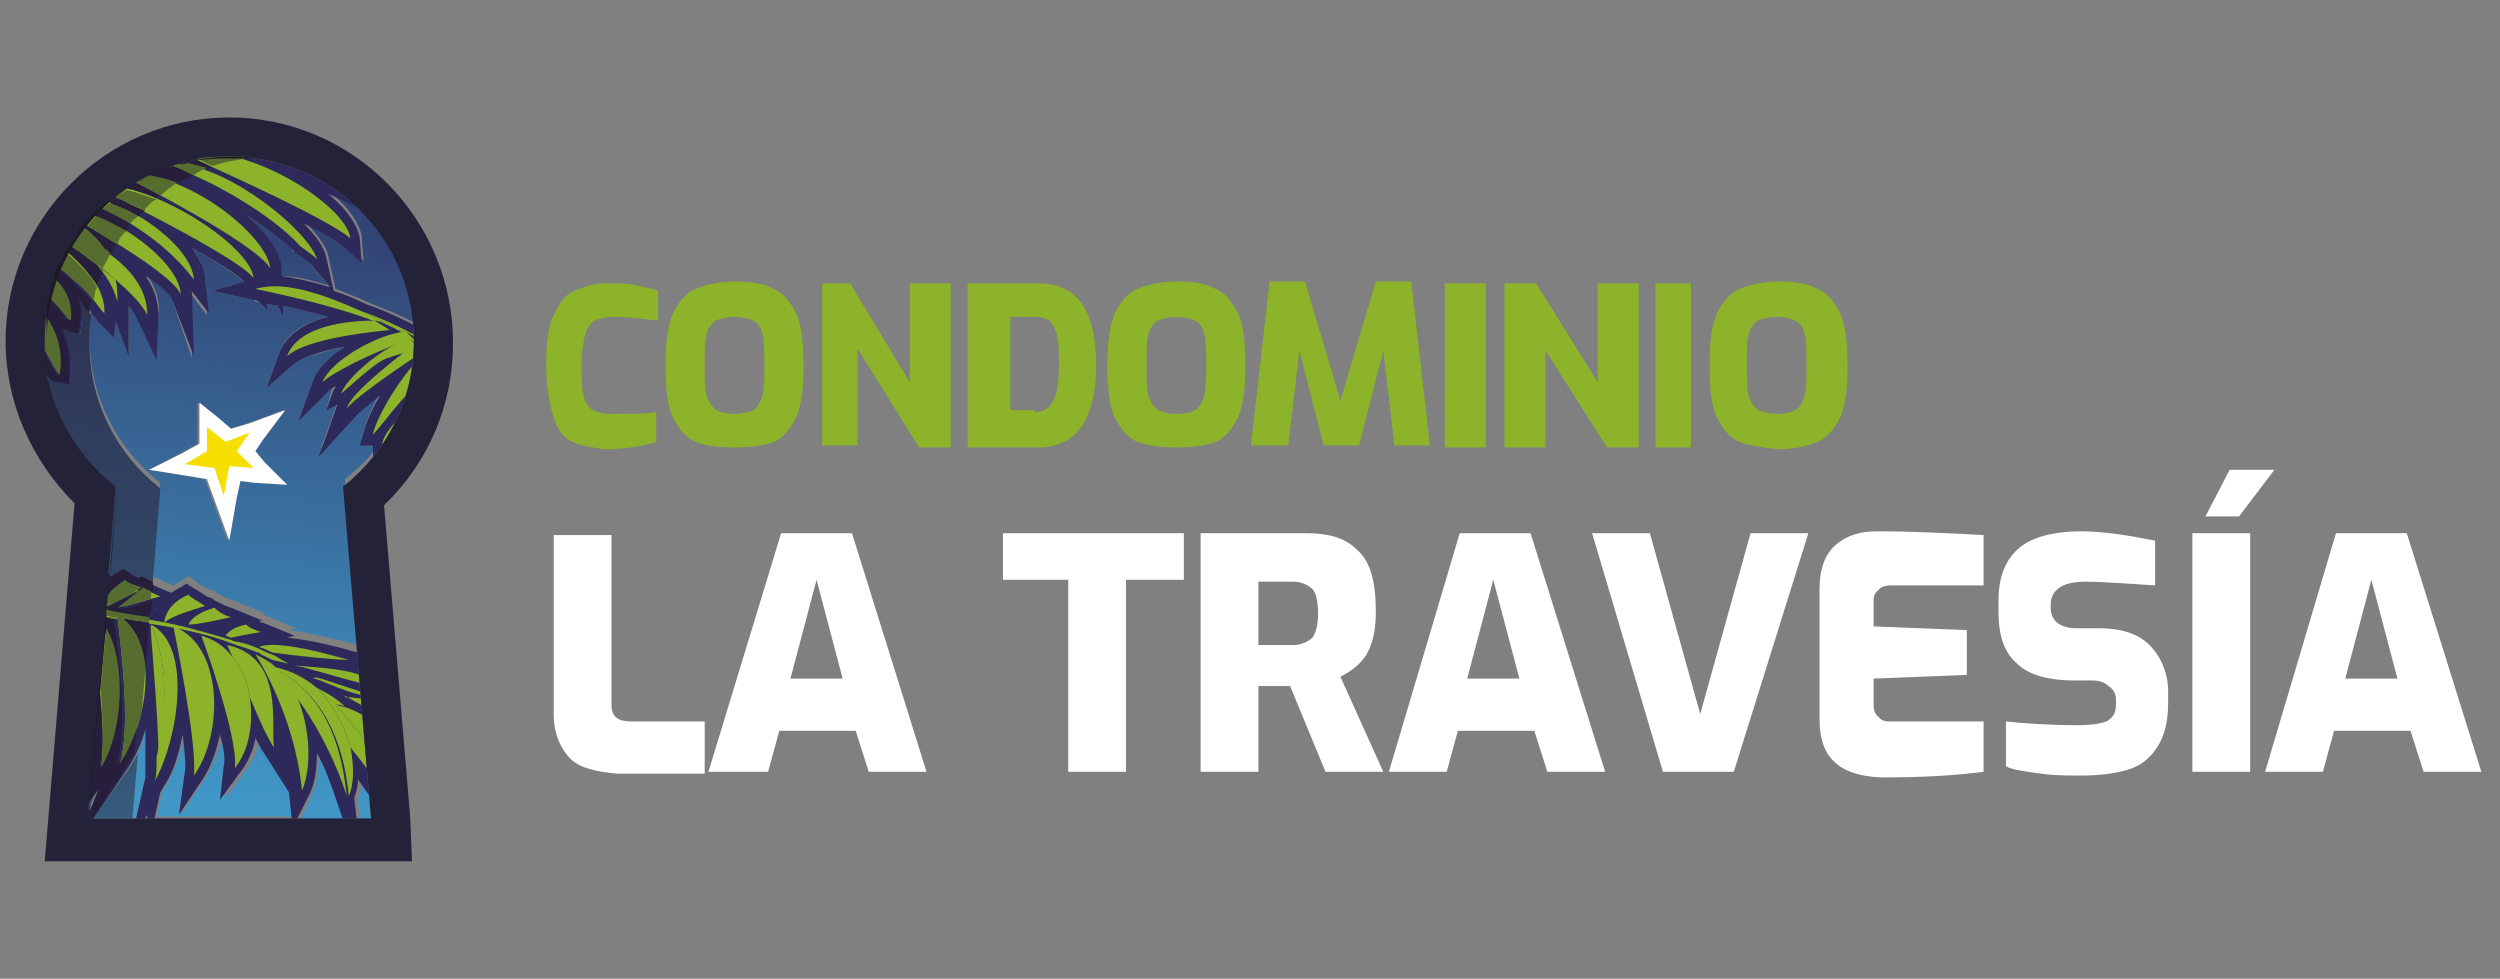 <?xml version="1.0" encoding="utf-8"?>
<!-- Generator: Adobe Illustrator 19.2.1, SVG Export Plug-In . SVG Version: 6.00 Build 0)  -->
<svg version="1.1" id="Layer_1" xmlns="http://www.w3.org/2000/svg" xmlns:xlink="http://www.w3.org/1999/xlink" x="0px" y="0px"
	 viewBox="0 0 134.1 52.5" style="enable-background:new 0 0 134.1 52.5;" xml:space="preserve">
<rect x="0" y="0" width="134.1" height="52.5" fill="#808080" stroke="none"/>
<style type="text/css">
	.st0{clip-path:url(#SVGID_2_);fill:url(#SVGID_3_);}
	.st1{clip-path:url(#SVGID_5_);fill:#F6DE00;}
	.st2{clip-path:url(#SVGID_5_);fill:#FFFFFF;}
	.st3{clip-path:url(#SVGID_5_);fill:#2D295A;}
	.st4{clip-path:url(#SVGID_5_);fill:#8CB329;}
	.st5{fill:#242238;}
	.st6{clip-path:url(#SVGID_7_);fill:#999A9F;}
	.st7{clip-path:url(#SVGID_9_);fill:url(#SVGID_10_);}
	.st8{fill:#261E3B;}
	.st9{fill:#576D30;}
	.st10{fill:#1E1A25;}
	.st11{fill:#8CB329;}
	.st12{fill:#FFFFFF;}
</style>
<g>
	<defs>
		<path id="SVGID_1_" d="M7.8,43.9L7.8,43.9l0.1-0.2L7.8,43.9z M19.2,42.9l0.1,1.1h0.6l-0.1-1.6c-0.1-0.1-0.2-0.3-0.3-0.4
			C19.4,42.3,19.3,42.6,19.2,42.9 M15.5,41.3c0-0.1,0-0.3-0.1-0.4L15.5,41.3z M16.7,42.7l-0.6,1.3h2.4l-0.4-1.1
			c-0.3-0.9-0.7-1.6-1-2.4C17.1,41.3,17,42.1,16.7,42.7 M10.9,41.9l-1.2,1.8l0.3-2.2c0.1-0.4,0-1.2-0.1-2.1c-0.2,1.1-0.6,2-0.9,2.6
			l-0.3,0.5l-0.3,1.3h7.5l-0.1-1.4l-1.4-2.2c-0.1-0.2-0.2-0.4-0.4-0.7c-0.2,0.7-0.4,1.3-0.8,1.8l-1.1,1.5l0.2-1.8
			c0-0.4-0.1-1-0.2-1.7C11.7,40.3,11.4,41.2,10.9,41.9 M7.4,40.4l-0.3,3.5H5h0h2.3l0.5-2.2c0-0.1,0-0.5,0-1.2v0c0-0.4,0-0.9,0-1.4
			C7.7,39.6,7.6,40,7.4,40.4 M8.2,32.6c0.1,0,0.1,0,0.2,0c0,0,0-0.1,0.1-0.1C8.4,32.6,8.3,32.6,8.2,32.6 M11.1,24.2l-1.2,0.7
			l1.5,0.2l0.5,1.5l0.3-1.5l1.3,0.1l-0.9-0.9l0.7-1l-1.3,0.5l-1-0.8L11.1,24.2z M5.4,25.4C5.4,25.4,5.4,25.4,5.4,25.4
			C5.4,25.4,5.4,25.4,5.4,25.4c0.1,0.1,0.1,0.1,0.1,0.1c0,0,0,0,0,0c0.1,0.1,0.3,0.2,0.4,0.3C5.9,25.9,6,25.9,6.1,26
			c0.1,0,0.1,0.1,0.2,0.1l0,0c-1.9-1.4-3.2-3.6-3.7-6c0,0,0,0,0,0C3,22.2,4,24,5.4,25.4 M11.4,26.8L11,25.7l-1.2-0.2L8,25.2l1.7-0.9
			l0.9-0.5l0-0.9l0-1.3l1,0.8l0.7,0.6l1-0.3l1.9-0.7l-1.2,1.6l-0.4,0.6l0.5,0.6l1.2,1.2l-1.7-0.1l-0.8-0.1l-0.2,0.9l-0.4,2.3
			L11.4,26.8z M11,15l0.1,1.9l-1-1.3c0,0.1,0,0.2,0.1,0.3l0.1,3.3L9.2,16c-0.1-0.3-0.7-0.8-1.4-1.4c0.5,0.7,0.8,1.5,0.7,2.2
			l-0.1,2.3l-1-2.1c-0.1-0.2-0.2-0.4-0.5-0.8l0,2.7l-0.7-1.9l-0.1,0.9l-0.8-0.8c-0.1-0.1-0.2-0.2-0.3-0.4c0,0,0-0.1-0.1-0.1
			c-0.1,0.5-0.1,1-0.1,1.5c0,3.2,1.5,6,3.8,7.8l-0.4,5c0.2,0.1,0.4,0.2,0.6,0.3l0.5,0.2c0.2-0.1,0.3-0.2,0.5-0.3l0.3-0.2l0.3,0.2
			c0.2,0.2,0.5,0.4,0.8,0.5l0.3,0.1l0,0l0.1,0.1l0.6,0.3l0,0c0.1,0,0.2,0.1,0.3,0.1l1.7,0.7l-0.2,0c0.1,0,0.1,0,0.2,0.1l1.7,0.7
			l-0.4,0.1c0.9,0.1,2,0.4,3.4,0.7l0.3,0.1l-0.7-8.9c0.6-0.5,1.2-1,1.6-1.6l0-0.6l0,0h-0.7l0.2-0.7c0.1-0.4,0.5-1.2,0.9-2
			c-0.6,0.5-1.1,0.9-1.3,1.1l-2,2.2l1-2.8l0,0L17.5,22l0.3-1.1c0-0.1,0.1-0.1,0.1-0.2c-0.1,0.1-0.2,0.2-0.3,0.2L16,22.6l0.8-2.2
			c0.2-0.6,0.9-1.3,1.7-1.8c-1.4,0.3-2.3,0.6-2.7,0.9l-1.5,1.3l0.7-1.9c0.4-1.1,1.4-1.6,2.6-1.9c-0.7-0.2-1.5-0.4-2.4-0.6l0,0.6
			l-0.3-0.6c-0.2,0-0.4-0.1-0.6-0.1l0.1,0.4l-0.5-0.5c-0.1,0-0.2,0-0.3-0.1l-2.2-0.5l1.7-0.5c-0.5-0.4-1.5-1.1-2.8-1.8
			C10.7,13.8,10.9,14.4,11,15 M15,14.3l0,0.5c0.8,0,1.6,0.2,2.6,0.5l-1-1.2c0,0-0.2-0.2-0.8-0.6l-0.1,0l0-0.1
			c-0.5-0.6-1.5-1.3-2.6-2C14.3,12.5,14.9,13.5,15,14.3 M19.4,12.7l0.1,1.3l-1-0.9c-0.3-0.2-1.1-0.7-2.1-1.2
			c0.6,0.7,1.1,1.3,1.2,1.8l0.4,1.8c0.5,0.2,1.1,0.4,1.7,0.7c0.7,0.3,1.6,0.6,2.5,1.1c-0.3-2.6-1.5-4.9-3.4-6.5
			c-0.4-0.2-0.7-0.3-1.1-0.5C18.7,11.1,19.3,12,19.4,12.7"/>
	</defs>
	<clipPath id="SVGID_2_">
		<use xlink:href="#SVGID_1_"  style="overflow:visible;"/>
	</clipPath>
	
		<linearGradient id="SVGID_3_" gradientUnits="userSpaceOnUse" x1="-614.247" y1="412.105" x2="-613.934" y2="412.105" gradientTransform="matrix(-7.533 110.961 110.961 7.533 -50340.977 65065.539)">
		<stop  offset="0" style="stop-color:#324575"/>
		<stop  offset="0.166" style="stop-color:#355686"/>
		<stop  offset="0.726" style="stop-color:#3E8BBA"/>
		<stop  offset="1" style="stop-color:#419FCE"/>
	</linearGradient>
	<polygon class="st0" points="24.4,10.5 22.1,45.2 0.3,43.7 2.7,9 	"/>
</g>
<g>
	<defs>
		<path id="SVGID_4_" d="M2.4,18.3c0,3.2,1.5,6,3.8,7.8l0,0L4.8,43.9h15.1l-1.5-17.8l0,0c2.3-1.8,3.8-4.6,3.8-7.8
			c0-5.5-4.4-9.9-9.9-9.9S2.4,12.9,2.4,18.3"/>
	</defs>
	<clipPath id="SVGID_5_">
		<use xlink:href="#SVGID_4_"  style="overflow:visible;"/>
	</clipPath>
	<polygon class="st1" points="12.5,25.4 12.1,27.7 11.2,25.4 8.9,25.1 10.8,24 10.8,22.3 12.2,23.4 14.3,22.6 13.1,24.2 14.4,25.6 	
		"/>
	<path class="st2" d="M9.9,24.9l1.2-0.7l0-1.3l1,0.8l1.3-0.5l-0.7,1l0.9,0.9l-1.3-0.1L12,26.6l-0.5-1.5L9.9,24.9z M8,25.2l1.9,0.3
		l1.2,0.2l0.4,1.1l0.8,2.2l0.4-2.3l0.2-0.9l0.8,0.1l1.7,0.1l-1.2-1.2l-0.5-0.6l0.4-0.6l1.2-1.6l-1.9,0.7l-1,0.3l-0.7-0.6l-1-0.8
		l0,1.3l0,0.9l-0.9,0.5L8,25.2"/>
	<path class="st3" d="M33.6,26.8c0-0.3,0-0.5,0-0.8l0-0.5l-0.5-0.1c-0.1,0-0.2-0.1-0.6-0.2v0l0-0.2l-0.1-0.5l-0.2,0.1
		c0,0-0.1-0.1-0.1-0.1c0-0.1,0.1-0.2,0.1-0.2l0.1-0.2L32,23.9c-0.2-0.3-0.4-0.4-0.6-0.4l-0.1,0l-0.2-0.4l-0.3,0.2
		c-0.1,0-0.2,0-0.3,0h0c-0.1,0-0.1,0-0.2,0l0,0c0.1-0.3,0.1-0.5,0.1-0.7l0-0.3l-0.3-0.1c-0.1,0-0.2-0.1-0.3-0.1l0.2-0.8l-0.4,0.7
		c-0.1,0-0.1-0.1-0.2-0.1L29,21.4c0-0.1-0.1-0.3-0.1-0.4l-0.4-0.5L28,21l-0.1-0.1c-0.2-0.1-0.3-0.2-0.5-0.4c0-0.1,0-0.3,0-0.4
		l-0.1-0.2l-0.2-0.1c-0.2-0.1-0.5-0.3-0.8-0.5L25.7,19l0-0.1l-0.1-0.2l-0.2-0.1c-0.1-0.1-0.3-0.2-0.4-0.2l0.1,0l-0.8-0.5l-0.4-0.3
		l-0.2-0.1l-0.2-0.2l-0.1,0l-0.2-0.1l0.1,0.2l-0.1,0c-0.1,0.1-0.3,0.1-0.5,0.3c-1.1-0.6-2.2-1.1-3.1-1.4c-0.6-0.3-1.1-0.5-1.7-0.7
		l-0.4-1.8c-0.1-0.5-0.5-1.1-1.2-1.8c1.1,0.5,1.9,1,2.1,1.2l1,0.9l-0.1-1.3c-0.1-0.7-0.7-1.6-1.7-2.4c1.9,0.8,3.8,1.9,4.7,3l2.8,3.6
		l-1.8-4.1c-0.3-0.8-1-1.5-1.7-2.3c0.3,0.1,0.5,0.3,0.6,0.4l1.4,1.2L23,10.3l0-0.1c2.4,1.1,4.1,2.2,4.9,3.3l2,2.4l-1-2.9
		c-0.3-0.8-0.9-1.6-1.7-2.3c2.1,0.9,3.9,1.8,5.2,2.5l1.9,0.9l-1.2-1.7c-0.3-0.5-0.7-1-1.1-1.5l-0.1-0.1l-0.1,0
		c-0.6-0.4-1.3-0.8-2.2-1.3l1.4,0.3l-1.5-1.3c-0.4-0.3-0.8-0.7-1.2-1l0.2,0l-1.6-1l0.2,0l-0.6-0.3l0.7,0.1l-3-1.3l1.2-0.4L24,4.6
		l-0.1,0l0.1,0l-0.1,0l-0.5-0.2l0,0l-0.8-0.3l0,0l-1-0.3l0,0l-0.1,0l0,0l-0.1,0l0,0l-1-0.3c-0.1,0-0.2-0.1-0.4-0.1l0,0l-0.9-0.2
		C19,3,18.8,3,18.5,2.9l0,0l0,0l-0.9-0.1c-0.2,0-0.5-0.1-0.7-0.1l-0.2,0l0,0l-0.9,0c-0.2,0-0.5,0-0.7,0h0l0,0l-0.6,0h-0.1l-0.2,0
		l-0.3,0l-0.2,0.2c-0.2,0.3-0.6,0.8-1,1.3c0.1-0.3,0.2-0.6,0.2-0.8l0.1-0.7l-0.7,0.1c-0.3,0-0.5,0.1-0.8,0.1l-0.1,0l0,0l-0.8,0.1
		C10.5,2.9,10.2,3,10,3l-0.2,0L9.6,3.3C9.6,3.4,9.5,3.5,9.4,3.6c0-0.1,0-0.1-0.1-0.2L9.1,3.2L8.8,3.3l-0.2,0l-0.1,0L8.3,3.4L8.2,3.7
		c0,0.1-0.1,0.2-0.1,0.3C7.9,4.2,7.8,4.7,7.4,5.4c0-0.3,0-0.7,0-1L7.3,3.7L6.6,4c0,0-0.1,0-0.1,0L6.4,3L6.2,4.1L5.8,4.3L5.4,4.4l0,0
		l-0.1,0l0,0L5.2,4.5l0,0L4.5,4.9l0,0l0,0l0-1.4L3.8,5.2L3.4,5.4l0,0v0L3.2,5.6C3.1,5.6,3,5.7,2.9,5.7l0,0L2.1,6.2L2,6.3l0,0l0,0
		c-0.1,0-0.1,0.1-0.2,0.1l0-0.1l-1.2,1C0.2,7.6-0.1,7.8-0.3,8.1l0-0.1l-1.1,1.1C-1.7,9.4-2,9.6-2.2,9.9l0.1-0.4l-1.5,2.1l0-0.2
		L-4,12l-0.2-0.2l0.1,0.3l-0.4,0.6l-1.2-2.5l0.7,3.3l0,0l-0.3,0.5l0,0l0,0.1l-0.6,1l0.1,0l-0.2,0.4l0,0l-0.1,0.2l0.5-0.3
		c0.3,1.3,0.9,3,1.4,4.4c-0.4-0.4-0.8-0.8-1.2-1.2c-0.2-0.2-0.5-0.4-0.7-0.7l-0.6-0.6l-0.3,0.8c0,0,0,0.1,0,0.1l0-0.1l-0.3,1.3
		c-0.1,0.6-0.3,1.2-0.4,1.7l0,0.2l0.1,0.2c0.1,0.2,0.2,0.3,0.3,0.4c0.3,0.3,0.5,0.9,0.6,1.3c0.2,0.6,0.4,1,0.8,1
		c0.1,0,0.5-0.1,0.6-0.5c0.2-0.7,0.2-1.4,0-2c0.1,0.1,0.2,0.2,0.2,0.3c0.3,0.4,0.6,0.7,1,0.7c0.2,0,0.5-0.1,0.6-0.4l0,0l0,0
		c0-0.1,0-0.3,0.1-0.4c0.1,0.1,0.1,0.2,0.1,0.2l1.2,3.1l-0.1-3.3c0,0,0-0.9-0.3-2.7l0,0.1c0.4,0.4,0.7,1,0.9,1.5
		c0.3,0.7,0.5,1,0.9,1c0.2,0,0.5-0.1,0.6-0.4l0-0.1l0-0.1c0.2-1.5-0.5-2.8-1.3-4c0.2,0.2,0.4,0.5,0.6,0.7c0.5,0.4,1.1,1.8,1.5,2.7
		c0.5,1.2,0.7,1.5,1.1,1.5h0.2L2,22.3l0.2-0.1l0-0.2c0.1-1.1,0-2-0.2-2.8c0,0.1,0.1,0.1,0.1,0.2c0.6,1,0.7,1.2,1.1,1.2h0.1l0.1,0.1
		l0.4-0.1l0-0.4c0.1-1,0-1.8-0.4-2.6c0.1,0.1,0.1,0.1,0.2,0.1l0.7,0.2l0.1-0.7c0-0.4,0-0.8-0.1-1.2c0.3,0.3,0.5,0.6,0.7,0.9
		c0.2,0.2,0.2,0.3,0.3,0.4l0.8,0.8l0.1-0.9l0.7,1.9l0-2.7c0.3,0.3,0.4,0.6,0.5,0.8l1,2.1l0.1-2.3c0-0.8-0.2-1.5-0.7-2.2
		C8.5,15.2,9,15.7,9.2,16l1.2,3.1l-0.1-3.3c0-0.1,0-0.2-0.1-0.3l1,1.3L11,15c0-0.5-0.3-1.1-0.7-1.7c1.3,0.7,2.4,1.4,2.8,1.8
		l-1.7,0.5l2.2,0.5c0.1,0,0.2,0,0.3,0.1l0.5,0.5l-0.1-0.4c0.2,0,0.4,0.1,0.6,0.1l0.3,0.6l0-0.6c0.9,0.2,1.7,0.4,2.4,0.6
		c-1.2,0.3-2.2,0.9-2.6,1.9l-0.7,1.9l1.5-1.3c0.4-0.3,1.4-0.7,2.7-0.9c-0.8,0.5-1.5,1.2-1.7,1.8L16,22.6l1.7-1.7
		c0.1-0.1,0.2-0.1,0.3-0.2c0,0.1-0.1,0.2-0.1,0.2L17.5,22l0.6-0.3l0,0l-1,2.8l2-2.2c0.2-0.2,0.7-0.6,1.3-1.1c-0.5,0.8-0.8,1.6-0.9,2
		l-0.2,0.7H20l0,0l0.1,3.5l1-3.4c0.1-0.2,0.9-0.9,1.5-1.3c0.2-0.2,0.4-0.3,0.6-0.5c0,0.1,0,0.1,0,0.2l0,0.1l-0.2,0.2
		c-1.2,1.2-2.2,2.2-2.2,3.1l0.1,3.5l1-3.4c0-0.1,0.3-0.4,0.7-0.7c0,0.1,0,0.2,0.1,0.3l0.2,0.5c-0.2,0.4-0.3,0.7-0.2,1l0.1,3.5l1-3.4
		c0.1-0.3,0.8-1,1.4-1.6c-0.5,0.9-0.8,1.6-0.8,2.2l0.1,3.5l0.1-0.4l0,1.8l1-1.9c0-0.1,0.1-0.1,0.1-0.2l0.1,2.8l1-3.4
		c0.1-0.3,0.8-1.2,1.4-1.9c0.2-0.3,0.5-0.6,0.7-0.9c-0.1,0.1-0.1,0.2-0.2,0.3c-0.9,1.8-1.8,3.9-2.3,5.9l0.8,0.2
		c-0.7,1.6-1,2.6-1,3.1l0.1,3.5l1-3.4c0.1-0.2,0.4-0.8,0.8-1.5c-0.1,0.4-0.2,0.7-0.2,0.9l0.1,3.5l1-3.4c0-0.1,0.2-0.4,0.3-0.7
		l-0.3,1.5l1.5-1.8c0.2-0.3,0.5-0.6,0.7-0.9l0,0l0,0c0.2-0.3,0.5-0.7,0.7-1.1c0.1-0.2,0.3-0.5,0.5-0.7l0,0l0,0
		c0.4-0.7,0.8-1.5,1.1-2.2c0.2-0.4,0.3-0.9,0.5-1.4l0,0l0.3-1.1l0,0l0.1-0.2l0,0l0-0.1l0.1-0.3l-0.2-0.2
		C33.8,27.1,33.7,26.9,33.6,26.8 M3.2,9.7c0.1-0.1,0.1-0.2,0.2-0.3c0,0.1,0,0.2,0,0.3C3.4,9.7,3.3,9.7,3.2,9.7 M8.8,7.7L8.8,7.7
		C8.9,7.5,9,7.4,9.1,7.3C9.1,7.4,9,7.5,9,7.6C8.9,7.6,8.8,7.7,8.8,7.7 M-0.8,13.1c0,0-0.1-0.1-0.1-0.1L-0.8,13.1
		C-0.9,13-0.8,13.1-0.8,13.1 M-2.4,13.7c0.1,0,0.1-0.1,0.2-0.1c0.1,0.1,0.2,0.3,0.3,0.5C-2.1,14-2.2,13.9-2.4,13.7 M-2.8,12.4
		c0,0-0.1,0-0.1,0c0-0.1,0-0.1,0.1-0.2l0.2-0.6C-2.8,12.1-2.8,12.3-2.8,12.4 M15.1,14.8l0-0.5c-0.1-0.8-0.8-1.8-1.9-2.8
		c1.1,0.7,2,1.4,2.6,2l0,0.1l0.1,0c0.6,0.4,0.7,0.5,0.8,0.6l1,1.2C16.7,15.1,15.8,14.9,15.1,14.8 M-3.7,14.4c0,0,0.1,0,0.1-0.1
		c0.2,0.4,0.4,0.9,0.8,1.5C-3.1,15.3-3.4,14.9-3.7,14.4"/>
	<path class="st3" d="M22.5,38.7c-0.3-0.7-1-1.1-1.8-1.4l0.1-0.3c-0.1,0-0.2-0.1-0.3-0.1l0-0.1c0-0.3-0.1-0.5-0.5-0.8l2.8,0l-4-1.1
		c-1.4-0.4-2.5-0.6-3.4-0.7l0.4-0.1l-1.7-0.7c-0.1,0-0.1,0-0.2-0.1l0.2,0l-1.7-0.7c-0.1,0-0.2-0.1-0.3-0.1l0,0l-0.6-0.3l-0.1-0.1
		l0,0l-0.3-0.1c-0.3-0.2-0.6-0.4-0.8-0.5l-0.3-0.2l-0.3,0.2c-0.2,0.1-0.4,0.2-0.5,0.3l-0.5-0.2c-0.3-0.1-0.6-0.3-0.8-0.4l-0.3-0.2
		L7.5,31c-0.2-0.1-0.4-0.2-0.5-0.3l-0.3-0.2l-0.3,0.2c-0.1,0.1-0.2,0.2-0.3,0.2l-0.4-0.1c-0.3-0.1-0.6-0.2-0.8-0.4l-0.3-0.2
		l-0.3,0.2c-0.1,0.1-0.2,0.2-0.3,0.3l-0.5-0.2c-0.3-0.1-0.6-0.2-0.7-0.3L2.3,30L2,30.3c-0.1,0.1-0.2,0.2-0.3,0.3l-0.5-0.1
		c-0.3-0.1-0.5-0.2-0.7-0.3l-0.4-0.3l-0.3,0.3c-0.1,0.1-0.2,0.2-0.3,0.3l-0.3-0.1c-0.1,0-0.3-0.1-0.4-0.2l0-0.1l0,0
		c-0.1-0.1-0.2-0.1-0.3-0.2L-2,29.8l-0.3,0.4c-0.1,0.1-0.2,0.3-0.3,0.4l-0.1,0c-0.4-0.1-0.8-0.3-1.1-0.5l-0.5-0.3l-0.3,0.5
		c-0.1,0.1-0.1,0.2-0.1,0.3c-0.2-0.1-0.3-0.1-0.4-0.2L-5.6,30l-0.3,0.4c-0.3,0.5-0.6,0.9-0.8,1.4l0,0.1l0,0.1
		c-0.1,0.3-0.1,0.6-0.1,0.9l0,0l0,0.2l-0.1,0.6l0,0l0,0.3l0,0l0,0.1l0.7-0.1l0.1,0c0.1,0,0.3,0,0.4-0.1c-0.3,0.4-0.7,0.8-1.1,1.3
		L-7,35.3l0,0.2c0,0.3,0,0.6,0.1,0.9l0.1,1.7l0.1-0.1l0.3,1.7l0.2-0.5c0,0.1,0,0.2-0.1,0.4l0,0.1l0,0.1c0.1,0.4,0.2,0.7,0.4,1.1
		l0.4,1.2l0.5-1c-0.2,0.8-0.3,1.2,0.2,1.4l0.3,0.1l0.2-0.3c0.5-0.5,0.8-1.1,1.1-1.8c0,0,0,0.1,0,0.1c-0.2,0.7-0.3,0.9-0.2,1.1l0.3,1
		l0.7-0.8c0.4-0.4,0.7-0.9,0.9-1.4l0,0.1c-0.1,0.3-0.1,0.5-0.2,0.6l-0.3,1.9l0.8-0.9c0,0.1-0.1,0.1-0.1,0.2l-2.3,4.7l2.8-3.5
		l-1.1,2.6l2.6-3.3c0.6-0.7,0.9-1.4,1.2-2.2l0.7,0.4C2.9,41,3.2,40.5,3.4,40c-0.1,0.6-0.2,1.2-0.4,1.8l-0.9,3.1L4,42.2
		c0.4-0.6,0.8-1.5,1-2.4c0,0.5,0,0.9-0.1,1.2L4.2,44l1.1-1.7l-1.1,2.8l2.6-3.8c0.4-0.6,0.8-1.4,1-2.2c0,0.5,0,1,0,1.4v0
		c0,0.7,0,1,0,1.2L7,45.2l0.9-1.5l0,1.9l0.7-3.1l0.3-0.5c0.4-0.6,0.7-1.6,0.9-2.6c0.1,0.9,0.2,1.7,0.1,2.1l-0.3,2.2l1.2-1.8
		c0.5-0.7,0.8-1.6,1-2.5c0.2,0.7,0.3,1.3,0.2,1.7l-0.2,1.8l1.1-1.5c0.4-0.5,0.7-1.2,0.8-1.8c0.2,0.3,0.3,0.6,0.4,0.7l1.4,2.2
		l0.2,1.9l0.9-1.8c0.3-0.6,0.4-1.4,0.4-2.2c0.4,0.7,0.7,1.5,1,2.4l1.5,4.4l-0.5-4.4c0.1-0.3,0.2-0.6,0.2-1c0.4,0.6,0.8,1.1,1,1.5
		l0.7,1.5l0.3-1.6c0,0,0-0.1,0-0.1c0.3,0.4,0.4,0.7,0.5,0.9l0.6,1.4L23,44c0.1-0.4,0.1-1-0.1-1.6c0.1,0.1,0.2,0.2,0.3,0.3l0.9,0.7
		l0-1.1c0-0.7-0.3-1.7-1.2-2.5L22.5,38.7 M8.4,32.7c-0.1,0-0.1,0-0.2,0c0.1,0,0.2,0,0.3-0.1C8.4,32.6,8.4,32.6,8.4,32.7 M2.9,32
		L2.9,32L2.9,32L2.9,32 M-3,33.5c0,0.1-0.1,0.2-0.1,0.3C-3.1,33.7-3.1,33.6-3,33.5L-3,33.5 M15.5,40.9c0,0.1,0,0.3,0.1,0.4
		L15.5,40.9"/>
	<path class="st4" d="M5.5,9.1c0-0.2,0.4-0.6,0.9-1.3c0-0.4-0.1-0.9-0.1-1.4C6.1,7.5,5.6,8.7,4.9,9.6C5.5,9.4,6,9.2,6.5,9
		c0-0.2,0-0.6-0.1-1.1C6.1,8.3,5.8,8.7,5.5,9.1"/>
	<path class="st4" d="M29.2,8.8c-0.4-0.4-0.9-0.8-1.4-1.1C25.2,6.8,21.5,6,19,6.5c2.2,0,4.7,0.7,6.9,1.7C27.1,8.4,28.3,8.6,29.2,8.8
		"/>
	<path class="st4" d="M28.4,13.2c-1.3-3.6-9.6-7-13.1-6.3c0,0,0.3,0.1,0.9,0.2c1.5,0.2,3,0.7,4.2,1.4C23.3,9.7,26.8,11.3,28.4,13.2"
		/>
	<path class="st4" d="M13.4,7.3c0,0,7.9,2.1,9.1,3.2c-0.2-0.6-1-1.3-2.2-2c-1.2-0.6-2.7-1.2-4.2-1.4C15.2,7,14.2,7.1,13.4,7.3"/>
	<path class="st4" d="M22.8,13c-1.4-3.2-7.7-6.2-11.2-5.3C11.6,7.7,20.4,9.9,22.8,13"/>
	<path class="st4" d="M16.1,13.2c0.4,0.3,0.7,0.5,0.9,0.7c-0.4-1.5-5.3-5.6-8.4-5.1C10.9,9.3,14.7,11.6,16.1,13.2"/>
	<path class="st4" d="M14.5,14.4c-0.2-1.9-4.9-5.5-8-5C6.4,9.3,13.7,13,14.5,14.4"/>
	<path class="st4" d="M13.6,14.9c-0.2-1.8-5.7-5.3-8.7-5l0,0C5,10,12.5,13.6,13.6,14.9"/>
	<path class="st4" d="M1.7,21.9c0.6-4.4-3.3-6.5-4.9-8.3c0.1,0.5,1.3,2.9,2.7,4.2C0.4,18.7,1.5,22.1,1.7,21.9"/>
	<path class="st4" d="M2.5,15.8c0.9,0.8,1.1,1.3,1.3,1.4C4,15,1.4,13.4-0.6,12.3l-0.1,0C-0.4,12.8,1.1,14.6,2.5,15.8"/>
	<path class="st4" d="M3.9,14.9c0.9,0.7,1.5,1.8,1.7,1.9c0.1-2.1-2.8-4.2-5-5.2c0,0-0.1,0-0.1,0.1C0.9,12.3,2.5,13.8,3.9,14.9"/>
	<path class="st4" d="M9.7,15.8c-0.1-2-4.4-4.9-7.2-4.9l0,0C2.7,11,9.1,14.4,9.7,15.8"/>
	<path class="st4" d="M5.7,13.5c-0.7-1.2-2-2.1-3.7-2.3c0,0,0.6,0.4,1.4,1.1C4.2,12.6,5,13,5.7,13.5"/>
	<path class="st4" d="M6.3,16.2c0-0.4,0-0.8-0.1-1.2c-0.3-0.3-0.7-0.5-1-0.8C5.7,14.8,6.1,15.4,6.3,16.2"/>
	<path class="st4" d="M21.4,6.2c0,0,2.6,0.2,5.1,0.4c-0.5-0.3-1-0.6-1.5-0.9c-0.1,0-0.2,0-0.4,0C23.5,5.8,22.4,5.9,21.4,6.2"/>
	<path class="st4" d="M25.9,8.2c-2.3-1-4.7-1.7-6.9-1.7c-0.8,0-1.6,0.1-2.3,0.3c0,0,0.1,0,0.2,0c2.7-0.4,11.2,3.6,15.8,5.8
		c-0.3-0.5-0.7-1-1.1-1.4C30,10.2,28,9.1,25.9,8.2"/>
	<path class="st4" d="M18.8,12.8c-0.2-1.8-5.7-5.3-9-4.5C9.8,8.2,17.8,11.8,18.8,12.8"/>
	<path class="st4" d="M10.4,15c-0.1-1.9-4-4.7-6.9-4.6l0,0C3.9,10.5,8,11.8,10.4,15"/>
	<path class="st4" d="M1,16.8c0.9,0.8,2.1,3.4,2.3,3.3c0.4-3.5-3.4-5.7-5.2-7.2l0,0C-1.8,13.4-0.4,15.5,1,16.8"/>
	<path class="st4" d="M5.2,14.2c0.4,0.3,0.7,0.5,1,0.8c0.8,0.7,1.4,1.3,1.7,1.9c0-1.4-0.9-2.5-2.2-3.4C5,13,4.2,12.6,3.4,12.3
		c-0.8-0.3-1.7-0.6-2.4-0.7C1.1,11.6,3.3,12.8,5.2,14.2"/>
	<path class="st4" d="M2.2,6.8C1.9,7,1.6,7.2,1.3,7.4C1.3,7.7,1.2,8,1.1,8.3c-0.7,1.7-0.6,2.4-0.5,2.9C0.8,9.5,2.1,7.9,2.2,6.8"/>
	<path class="st4" d="M3.6,7.4c-1,2-1.6,2.9-1.5,3.3C2.6,9.6,3.4,8.5,4,7.6c0-0.3,0-0.7,0-1C3.9,6.8,3.7,7.1,3.6,7.4"/>
	<path class="st4" d="M8.9,3.8c-0.1,0-0.2,0-0.2,0.1C8.5,4.2,8.4,4.7,7.9,5.6C7.5,6.3,7.1,6.9,6.8,7.4c0,0.1,0,0.1,0,0.2
		C8.2,5.9,9.5,4.6,8.9,3.8"/>
	<path class="st4" d="M5.5,9.1c0.3-0.4,0.6-0.8,0.9-1.2c0,0,0-0.1,0-0.1C5.9,8.5,5.5,9,5.5,9.1"/>
	<path class="st4" d="M9.6,4.4c-1.2,2.2-2.5,4-2.4,4.2c1.8-2.1,3.3-3.3,3.7-5.2c-0.2,0-0.5,0.1-0.7,0.1C9.9,3.8,9.8,4.1,9.6,4.4"/>
	<path class="st4" d="M3.4,6.1c-0.3,0.2-0.7,0.4-1,0.6C1.8,9,1.2,10.9,1.2,11.1l0,0C2.2,9,3.2,7.6,3.4,6.1"/>
	<path class="st4" d="M0.9,7.8C0.5,8.1,0.1,8.4-0.3,8.7c-0.5,1.8-1,3.2-1,3.5l0,0C-0.3,10.4,0.5,9.1,0.9,7.8"/>
	<path class="st4" d="M17.5,6.4c0.3-0.1,0.7-0.3,1-0.4C18.3,6,18.1,6,18,6C17.7,6.2,17.5,6.4,17.5,6.4"/>
	<path class="st4" d="M16.3,6.5c0.2-0.1,0.4-0.2,0.6-0.3c-0.1,0-0.2,0-0.4,0.1C16.4,6.4,16.3,6.5,16.3,6.5"/>
	<path class="st4" d="M15,6.7c0.1-0.1,0.3-0.1,0.4-0.2c-0.1,0-0.2,0-0.2,0C15,6.7,15,6.7,15,6.7"/>
	<polygon class="st4" points="13.5,7 13.6,6.9 13.5,6.9 	"/>
	<path class="st4" d="M17.6,3.3c-0.2,0-0.4-0.1-0.7-0.1c-1.1,1.3-2.5,2.8-3.1,3.4c0.2-0.1,0.3-0.1,0.5-0.2
		C15.5,5.7,16.8,4.4,17.6,3.3"/>
	<path class="st4" d="M15.9,3.2c-0.2,0-0.4,0-0.7,0C13.9,4.9,12,7.2,12,7.2C13.5,6.4,15,4.6,15.9,3.2"/>
	<path class="st4" d="M10.4,7.6c2-1.3,4.1-3.3,4.2-4.5c-0.1,0-0.2,0-0.3,0C13.4,4.5,10.4,7.6,10.4,7.6"/>
	<path class="st4" d="M9.4,8c1.6-1.1,2.8-3.3,3.1-4.8c-0.3,0-0.5,0.1-0.8,0.1C11,4.3,10,5.9,9.4,8"/>
	<path class="st4" d="M6.3,6.4C6.2,5.9,6.1,5.3,6,4.8C5.9,4.8,5.7,4.9,5.5,5C5.2,6.2,4.8,7.7,4.9,9.6l0.1,0C5.6,8.7,6.1,7.5,6.3,6.4
		"/>
	<path class="st4" d="M4,7.6C4,8.9,4,10,4,10c0.6-1,0.9-2.4,0.8-3.9c0-0.3,0-0.5-0.1-0.8C4.5,5.5,4.2,5.6,3.9,5.8c0,0.3,0,0.5,0,0.7
		C4,6.9,4,7.2,4,7.6"/>
	<path class="st4" d="M6.4,7.8c0,0,0,0.1,0,0.1c0,0.5,0,0.9,0.1,1.1l0,0c0.1-0.5,0.2-1,0.2-1.4c0-0.1,0-0.1,0-0.2
		c0.1-1.1,0.1-2.1,0-2.9C6.6,4.6,6.3,4.7,6,4.8c0.1,0.6,0.2,1.1,0.3,1.6C6.4,6.9,6.4,7.4,6.4,7.8"/>
	<path class="st4" d="M13.5,6.9L13.5,6.9c0.6-0.1,1.1-0.2,1.6-0.4c0.1,0,0.2,0,0.2,0c0.4-0.1,0.8-0.2,1.2-0.2c0.1,0,0.2,0,0.4-0.1
		C17.3,6.2,17.6,6.1,18,6C18.1,6,18.3,6,18.5,6c0.1,0,0.3,0,0.4-0.1c0.1,0,0.3,0,0.4-0.1c0.2,0,0.4-0.1,0.6-0.1c0.2,0,0.3,0,0.5-0.1
		C21,5.6,21.5,5.5,22,5.5c0.3,0,0.6-0.1,0.9-0.1c0.4,0,0.7-0.1,1-0.1c-0.2-0.1-0.3-0.2-0.5-0.2c-0.1,0-0.1,0-0.2,0
		c-0.3,0-0.6,0-1,0.1c-0.2,0-0.4,0.1-0.6,0.1c-0.3,0-0.6,0.1-1,0.1c-0.1,0-0.2,0-0.4,0.1c-0.3,0-0.5,0.1-0.8,0.1c-0.1,0-0.1,0-0.2,0
		c-0.3,0-0.5,0.1-0.8,0.1c-0.3,0-0.5,0.1-0.8,0.1c-0.2,0-0.5,0.1-0.7,0.1C16.8,5.9,16.5,6,16.2,6c-0.2,0-0.4,0.1-0.7,0.1
		c-0.4,0.1-0.9,0.2-1.3,0.3c-0.2,0-0.3,0.1-0.5,0.2c-0.1,0-0.1,0-0.2,0c-0.7,0.2-1.5,0.5-2.2,0.8C12.1,7.3,12.8,7.1,13.5,6.9"/>
	<path class="st4" d="M-4.8,14.2c3.3-1.7,6.5-3.2,9.4-4.3C6.9,9,9,8.3,11,7.6C9.6,8,8.1,8.4,6.5,9l0,0C6,9.2,5.5,9.4,4.9,9.6l-0.1,0
		C4.7,9.7,4.6,9.7,4.4,9.8c-1,0.4-2.1,0.9-3.2,1.3l0,0c-0.8,0.3-1.6,0.7-2.4,1.1l0,0c-0.9,0.4-1.9,0.9-2.8,1.4
		c-0.1,0-0.1,0.1-0.2,0.1c0,0-0.1,0-0.1,0.1c-0.1,0-0.2,0.1-0.2,0.1C-4.6,14-4.7,14.1-4.8,14.2"/>
	<path class="st4" d="M4.7,9.9c-2.9,1.2-6.1,2.6-9.4,4.3c0,0.1-0.1,0.1-0.1,0.2c0.1-0.1,0.2-0.1,0.4-0.2c0,0,0.1,0,0.1-0.1
		c0.8-0.4,1.6-0.8,2.4-1.2l0,0c0.4-0.2,0.8-0.4,1.3-0.6l0.1,0c0.4-0.2,0.7-0.3,1.1-0.5c0,0,0.1,0,0.1-0.1c0.6-0.3,1.2-0.5,1.8-0.8
		l0,0c0.4-0.2,0.7-0.3,1.1-0.5l0,0c0.3-0.1,0.6-0.2,0.9-0.3C4.6,10,4.7,10,4.9,9.9l0,0C7.3,9,9.4,8.2,11.4,7.5
		c0.8-0.3,1.5-0.5,2.2-0.8C12.8,7,11.9,7.3,11,7.6C9,8.3,6.9,9,4.7,9.9"/>
	<path class="st4" d="M22,18.2c0.1,0.1,0.2,0.2,0.4,0.2c0.1,0,0.1-0.1,0.2-0.1c-0.1-0.1-0.2-0.1-0.3-0.2
		C22.2,18.2,22.1,18.2,22,18.2"/>
	<polygon class="st4" points="26.7,21.1 26.7,21.1 26.7,21.1 	"/>
	<path class="st4" d="M24.4,21.9c0.5-0.6,1-1.1,1.1-1.6c-0.1-0.1-0.3-0.2-0.4-0.3C24.9,20.4,24.7,21.1,24.4,21.9"/>
	<path class="st4" d="M28.4,22.7c0-0.1,0.1-0.1,0.1-0.2c0,0-0.1-0.1-0.1-0.1C28.3,22.6,28.3,22.7,28.4,22.7"/>
	<path class="st4" d="M32.3,26.1c0.2,0.3,0.5,0.6,0.7,0.8c0,0,0-0.1,0-0.1c0-0.3,0-0.6,0-0.8c-0.3,0-0.5-0.1-0.8-0.3l0,0.1
		c0,0,0,0.1,0,0.1C32.3,26,32.3,26,32.3,26.1"/>
	<path class="st4" d="M31.5,27.8c-1.2,2.9-3.3,7.4-3.3,8.4c0.2-0.9,3.8-6.6,4.7-9c-0.2-0.3-0.5-0.6-0.7-0.9
		C32,26.7,31.8,27.2,31.5,27.8"/>
	<path class="st4" d="M33,27.5c-0.5,1.5-2.8,5.8-3.2,7.6c0.2-0.3,0.5-0.6,0.7-0.9c0.3-0.5,0.7-1.2,1.2-1.8c0.4-0.7,0.7-1.4,1-2.2
		c0.3-0.8,0.6-1.6,0.8-2.4c-0.1-0.1-0.1-0.2-0.2-0.3C33.1,27.5,33.1,27.5,33,27.5"/>
	<path class="st4" d="M31.4,25.4c-1.1,2.4-4.9,10-4.9,11.2c0.2-0.8,3.4-5.8,5-8.9c0.3-0.6,0.5-1.1,0.7-1.5
		C31.9,26,31.7,25.7,31.4,25.4"/>
	<path class="st4" d="M32.3,26.1c0,0,0-0.1,0-0.1c0,0,0-0.1,0-0.1c-0.1-0.2-0.1-0.4-0.2-0.6c-0.2,0.1-0.2-0.3-0.4-0.3
		c0,0.1-0.1,0.1-0.1,0.2C31.8,25.5,32,25.8,32.3,26.1"/>
	<path class="st4" d="M31.6,24.2C31.5,24,31,24,30.9,23.8c-0.2,0.1-0.2-0.1-0.4,0c0,0.1,0,0.2-0.1,0.3c0.3,0.3,0.6,0.6,0.9,0.9
		C31.4,24.7,31.5,24.4,31.6,24.2"/>
	<path class="st4" d="M26.7,33.5c1.2-3.4,3.5-6.3,4.5-8.3c-0.3-0.3-0.6-0.6-0.8-0.9C29.8,26.5,27.5,30.1,26.7,33.5"/>
	<path class="st4" d="M28.7,25c-0.1-0.2,0-0.6,0.1-1c-0.1,0.1-0.2,0.2-0.3,0.4c-1,1.8-2.6,4.4-2.5,5.4c0.3-0.9,3.3-4,4-5.8
		c-0.1-0.1-0.2-0.2-0.3-0.3C29.3,24.2,28.9,24.8,28.7,25"/>
	<path class="st4" d="M28.4,21.3c-0.1,0.1-0.3,0.3-0.5,0.4l0,0.1c0.2,0.1,0.3,0.3,0.5,0.4C28.4,21.9,28.5,21.5,28.4,21.3"/>
	<path class="st4" d="M28.3,22.4c-0.2-0.2-0.4-0.3-0.5-0.5c-0.9,1.7-3.1,4.5-3.1,5.7c0.3-1,2.3-3.8,3.6-4.8c0,0,0-0.1,0.1-0.1
		C28.3,22.7,28.3,22.6,28.3,22.4"/>
	<path class="st4" d="M26.7,21.1c-0.4,1.1-1.3,2.8-1.5,3.1c-0.1-0.2,0-0.6,0.2-1.2c-1.1,1.4-2.3,3.1-2.3,3.9
		c0.3-0.9,3.6-3.4,4.4-5.2C27.2,21.5,27,21.3,26.7,21.1L26.7,21.1z"/>
	<path class="st4" d="M27.6,21.4c-0.2-0.1-0.5-0.3-0.7-0.6c0,0-0.1,0.1-0.1,0.1c0.2,0.2,0.5,0.4,0.7,0.6
		C27.6,21.5,27.6,21.4,27.6,21.4"/>
	<path class="st4" d="M29,23c-0.2-0.2-0.4-0.3-0.6-0.5c0,0.1-0.1,0.1-0.1,0.2c0,0,0,0.1-0.1,0.1c-0.1,0.1-0.1,0.2-0.2,0.3
		c-1,1.6-3.2,6.1-3.2,7.3c2.2-4.2,3.1-5.4,3.7-6.1c0.1-0.1,0.2-0.3,0.3-0.4C28.9,23.7,29,23.3,29,23"/>
	<path class="st4" d="M21.3,25.7c0.1-0.4,1-1.1,2-1.9c0.1-0.3,0.2-0.7,0.3-1.1C22.5,23.8,21.3,24.9,21.3,25.7"/>
	<path class="st4" d="M25.5,20.2c-0.1,0.5-0.5,1.1-1.1,1.6c-0.2,0.5-0.4,1-0.6,1.5c0.7-0.6,1.4-1.2,1.9-1.7c0.1-0.4,0.2-0.7,0.2-1.1
		C25.8,20.5,25.7,20.3,25.5,20.2"/>
	<path class="st4" d="M24,19.3c-0.3,1.4-3.5,3.4-3.5,4.6c0.2-0.7,2.6-2.1,3.7-3.3c0.1-0.3,0.2-0.7,0.2-0.9
		C24.3,19.5,24.1,19.4,24,19.3"/>
	<path class="st4" d="M22,18.2c-0.2,0-0.4,0.1-0.6,0.2c-1.2,0.5-2.8,1.9-3.1,2.7c0.2-0.1,1.8-1.7,2.5-1.9c0.3-0.1,0.6-0.2,1-0.3
		c0.2-0.1,0.3-0.3,0.5-0.4C22.2,18.4,22.1,18.3,22,18.2"/>
	<path class="st4" d="M23.4,18.6L23.4,18.6c-0.1,0-0.2,0-0.2,0.1l0,0C23.3,18.7,23.3,18.7,23.4,18.6"/>
	<path class="st4" d="M20.1,17.1c0.4,0.2,0.8,0.4,1.3,0.6c-0.1-0.1-0.3-0.2-0.5-0.3C20.6,17.3,20.3,17.2,20.1,17.1"/>
	<path class="st4" d="M21.7,17.8c0,0,0.1,0,0.1,0c0.2,0.1,0.3,0.2,0.5,0.3c0,0-0.1,0-0.1,0c0.1,0.1,0.2,0.1,0.3,0.2
		c0.1,0,0.1-0.1,0.2-0.1c-1.3-0.7-2.4-1.2-3.3-1.5c0.5,0.2,1,0.5,1.4,0.7C21.2,17.6,21.5,17.7,21.7,17.8"/>
	<path class="st4" d="M28.5,22.5c0.2,0.2,0.4,0.3,0.6,0.5c0-0.1,0-0.2,0-0.2c-0.2-0.2-0.5-0.4-0.7-0.6c-0.2-0.1-0.3-0.3-0.5-0.4
		c-0.1-0.1-0.2-0.2-0.3-0.3c-0.2-0.2-0.5-0.4-0.7-0.6l-0.1-0.1c0,0.1,0,0.1-0.1,0.2l0,0c0.3,0.2,0.5,0.4,0.8,0.6
		c0.1,0.1,0.2,0.2,0.3,0.3c0.2,0.2,0.4,0.3,0.5,0.5C28.4,22.5,28.4,22.5,28.5,22.5"/>
	<path class="st4" d="M25.5,20.2c0.2,0.1,0.3,0.2,0.5,0.4c0-0.1,0-0.1,0-0.2c-0.3-0.2-0.6-0.4-0.9-0.6c0,0.1,0,0.1-0.1,0.2
		C25.2,20,25.3,20.1,25.5,20.2"/>
	<path class="st4" d="M23.9,18.9c-0.1,0-0.1,0.1-0.2,0.1c0.2,0.1,0.5,0.3,0.7,0.5c0-0.1,0-0.1,0-0.2C24.3,19.2,24.1,19,23.9,18.9"/>
	<path class="st4" d="M32.3,26.1c-0.3-0.3-0.5-0.6-0.8-0.9c0,0-0.1-0.1-0.1-0.1c0,0-0.1-0.1-0.1-0.1c-0.3-0.3-0.6-0.6-0.9-0.9
		c-0.2-0.2-0.5-0.5-0.7-0.7c0,0.1-0.1,0.1-0.1,0.2c0.1,0.1,0.2,0.2,0.3,0.3c0.1,0.1,0.3,0.2,0.4,0.4c0.3,0.3,0.6,0.6,0.8,0.9l0,0
		c0.1,0.1,0.1,0.2,0.2,0.2c0.3,0.3,0.5,0.6,0.8,0.9c0.2,0.3,0.5,0.6,0.7,0.9c0.1,0.1,0.2,0.2,0.3,0.4c0.1,0.1,0.1,0.2,0.2,0.3
		c0-0.1,0-0.2,0.1-0.3c-0.2-0.2-0.3-0.4-0.5-0.6C32.7,26.6,32.5,26.3,32.3,26.1"/>
	<path class="st4" d="M29,23c-0.1,0.3-0.1,0.6-0.2,0.9c-0.1,0.4-0.2,0.8-0.1,1c0.2-0.2,0.6-0.8,0.9-1.4c0-0.1,0.1-0.1,0.1-0.2
		c0.1-0.3,0.2-0.6,0.2-0.8c-0.3-0.1-0.6-0.3-0.8-0.5c0,0.2,0,0.4,0,0.7C29.1,22.9,29,23,29,23"/>
	<path class="st4" d="M26.7,21.1L26.7,21.1c0-0.1,0.1-0.2,0.1-0.2c0.1-0.3,0.1-0.5,0.1-0.6c-0.3-0.1-0.6-0.3-0.9-0.5
		c0.1,0.1,0.1,0.3,0,0.5c0,0.1,0,0.1,0,0.2c0,0.3-0.1,0.7-0.2,1.1c-0.1,0.4-0.2,0.9-0.4,1.3c-0.2,0.6-0.3,1.1-0.2,1.2
		C25.4,24,26.3,22.3,26.7,21.1"/>
	<path class="st4" d="M25.1,19.9c0-0.1,0-0.1,0.1-0.2c0.1-0.3,0.1-0.5,0.1-0.6c-0.2-0.1-0.5-0.2-0.7-0.4c0,0.1,0,0.3,0,0.6
		c0,0.1,0,0.1,0,0.2l0,0.1c-0.1,0.3-0.1,0.6-0.2,0.9c-0.2,0.7-0.4,1.5-0.6,2.2c-0.1,0.4-0.2,0.8-0.3,1.1c-0.2,0.8-0.3,1.3-0.3,1.4
		c0.1-0.1,0.4-0.9,0.8-1.8c0.2-0.5,0.4-1,0.6-1.5C24.7,21.1,24.9,20.4,25.1,19.9"/>
	<path class="st4" d="M21.7,17.8c-0.2-0.1-0.5-0.3-0.9-0.4c0.2,0.1,0.4,0.2,0.5,0.3c0.1,0,0.2,0.1,0.2,0.1
		C21.6,17.8,21.7,17.8,21.7,17.8"/>
	<path class="st4" d="M20.8,17.4c-0.4-0.2-0.9-0.5-1.4-0.7c-1.8-0.8-4.1-1.7-5.7-1.2c2.9,0.6,5,1.2,6.3,1.7
		C20.3,17.2,20.6,17.3,20.8,17.4"/>
	<path class="st4" d="M23.9,18.9c-0.1-0.1-0.3-0.2-0.4-0.3c0,0-0.1,0-0.1,0c-0.1,0-0.1,0.1-0.2,0.1c-1.3,0.7-3,3.6-3.2,4.6
		c0.1,0,1.5-1.9,2.1-2.4c0.7-0.6,1.2-1.5,1.7-1.9C23.8,19,23.8,19,23.9,18.9L23.9,18.9z"/>
	<path class="st4" d="M24,18.2c-0.2-0.1-0.4-0.3-0.6-0.4c-0.2,0.1-0.4,0.2-0.7,0.4c-0.1,0-0.1,0.1-0.2,0.1c-0.1,0-0.1,0.1-0.2,0.1
		c-0.2,0.1-0.3,0.2-0.5,0.4c-1.3,1-3,2.4-3.2,3.1c0.6-0.7,3.1-2.4,4.5-3.3c0.1,0,0.1-0.1,0.2-0.1C23.6,18.4,23.8,18.3,24,18.2"/>
	<path class="st4" d="M22.2,18.2C22.3,18.2,22.3,18.2,22.2,18.2c-0.1-0.1-0.2-0.2-0.4-0.4c0,0-0.1,0-0.1,0c0,0-0.1,0-0.1,0
		c-1.5,0.2-3.9,1.6-4.3,2.7c0.5-0.5,2.7-1.6,4.2-2.1c0.2-0.1,0.4-0.1,0.6-0.2C22.1,18.2,22.2,18.2,22.2,18.2"/>
	<path class="st4" d="M20.1,17.2c-2.1,0-4.2,0.5-4.7,1.9c0.9-0.8,3.5-1.2,5.5-1.4C20.6,17.5,20.4,17.4,20.1,17.2"/>
	<path class="st4" d="M1.9,32.9c-0.3,0-0.5,0-0.8,0c0.2,0.4,0.4,1,0.6,1.6C1.8,33.6,1.8,33.1,1.9,32.9"/>
	<path class="st4" d="M1,31c-0.3-0.1-0.6-0.2-0.9-0.4c-0.6,0.6-1,1.2-1.1,1.9c0,0,0.1,0,0.1,0C-0.4,32.1,0.3,31.6,1,31"/>
	<path class="st4" d="M3.2,31.1c-0.3-0.1-0.6-0.2-0.9-0.4c-0.6,0.5-1,1.1-1.2,1.8l0.1,0C1.8,32.1,2.5,31.6,3.2,31.1"/>
	<path class="st4" d="M5.4,31.3c-0.3-0.1-0.6-0.3-0.9-0.4c-0.6,0.5-1.1,1-1.2,1.7l0,0C3.9,32.3,4.6,31.8,5.4,31.3"/>
	<path class="st4" d="M5.4,32.7c0.6-0.3,1.3-0.7,2.2-1.1c-0.3-0.1-0.7-0.3-0.9-0.4C6,31.6,5.5,32.1,5.4,32.7"/>
	<path class="st4" d="M11,32.5c-0.3-0.2-0.7-0.4-0.9-0.6c-0.7,0.3-1.2,0.8-1.3,1.5h0C9.3,33,10.1,32.8,11,32.5"/>
	<path class="st4" d="M7.7,31.5l-1.4,1.1c0.6-0.1,1.4-0.4,2.3-0.6C8.2,31.8,7.9,31.7,7.7,31.5"/>
	<path class="st4" d="M12.4,33.1c-0.4-0.1-0.7-0.3-0.9-0.5c-0.7,0.2-1.2,0.5-1.4,0.9l0,0C10.6,33.5,11.5,33.3,12.4,33.1"/>
	<path class="st4" d="M14,33.9c-0.3-0.1-0.6-0.2-0.8-0.4c-0.5,0.1-0.9,0.3-1.1,0.6c0.1,0,0.2,0.1,0.3,0.1C12.9,34.1,13.4,34,14,33.9
		"/>
	<path class="st4" d="M18.7,35.4c-3.1-0.9-4.3-0.9-4.8-0.7c0.3,0.1,0.5,0.2,0.7,0.3C16,35.2,18.1,35.4,18.7,35.4"/>
	<path class="st4" d="M13.7,35c0,0,0.1,0,0.2,0C13.8,35,13.8,35,13.7,35L13.7,35z"/>
	<path class="st4" d="M15.4,35.7c0.1,0,0.2,0,0.4,0C15.5,35.7,15.4,35.7,15.4,35.7"/>
	<path class="st4" d="M15.8,35.7c0.7,0.1,2.1,0.6,4.2,1.1C19.9,35.9,16.9,35.8,15.8,35.7"/>
	<path class="st4" d="M16.8,36.4c0.4,0,1.8,0.9,3.8,1.1C17.4,36.5,16.9,36.2,16.8,36.4"/>
	<path class="st4" d="M18.5,37.4c0,0,0.1,0,0.1,0C18.6,37.3,18.5,37.3,18.5,37.4"/>
	<path class="st4" d="M18.6,37.4c0.3,0.1,1.2,0.8,3.4,1.5C21.6,37.7,19.2,37.4,18.6,37.4"/>
	<path class="st4" d="M20.3,39c0.5,0.5,0.9,1,1.3,1.6c0.8,0.7,1.7,1.3,2,1.6C23.6,41.2,22.9,39.6,20.3,39"/>
	<path class="st4" d="M18.5,37.9c-0.4-0.4-0.9-0.7-1.5-1c0.9,0.9,1.5,2.1,1.8,3.2c0.9,1.1,1.7,2.2,2.1,3c0.1-0.5,0-1.3-0.4-2.2
		c-1.2-1.6-2.5-3.1-2.5-3.1C18.2,37.8,18.3,37.8,18.5,37.9"/>
	<path class="st4" d="M14.7,35.8c0,0,0.1,0,0.1,0c-0.3-0.3-0.7-0.5-1.1-0.7c0,0,2.1,3.2,2.5,7.3c0.5-1.1,0.5-3.3-0.3-5.1
		c-0.5-0.7-0.9-1.3-1.1-1.5C14.7,35.8,14.7,35.8,14.7,35.8"/>
	<path class="st4" d="M12.2,34.6c0,0,0.1,0.3,0.3,0.7c0.5,0.6,0.8,1.3,0.9,2.1c0.5,1.2,1,2.3,1.3,2.7C14.5,38.9,15.3,35.3,12.2,34.6
		"/>
	<path class="st4" d="M10.8,34.1c0,0,2,5.4,1.8,7.1c0.8-1,1-2.5,0.8-3.8c-0.1-0.8-0.4-1.5-0.9-2.1C12.1,34.7,11.5,34.3,10.8,34.1"/>
	<path class="st4" d="M8.1,33.5C9,35.5,9,38,8.4,40.6c0,0.6,0,1-0.1,1.3C9.5,39.8,10.4,34.7,8.1,33.5"/>
	<path class="st4" d="M8.1,33.5C8.1,33.5,8,33.4,8.1,33.5c-0.1,0,0.4,4.6,0.4,7.1C9,38,9,35.5,8.1,33.5"/>
	<path class="st4" d="M6.4,41c1.6-2.3,2.1-6.5,0.1-7.9c-0.1,0-0.1,0-0.2,0C6.4,34,7.1,39.1,6.4,41"/>
	<path class="st4" d="M5.4,41.2c1.4-2.1,1.5-6.6-0.3-8.1c-0.1,0-0.2,0-0.2,0C5,34.1,5.8,39.3,5.4,41.2"/>
	<path class="st4" d="M-0.4,38.2c-0.1,1.4-0.7,2.9-0.7,3.2c1.9-2.3,2.1-6.3,1.7-8.6c-0.1,0-0.2,0-0.2,0C0.2,33.9-0.2,36.3-0.4,38.2"
		/>
	<path class="st4" d="M0.6,32.4c0,0,0,0.1,0,0.1h0.1C0.6,32.4,0.6,32.4,0.6,32.4"/>
	<path class="st4" d="M2.2,41c1.7-2.3,1.9-6.4,0.4-8.2c-0.1,0-0.1,0-0.2,0C2.6,34.1,3.1,39.2,2.2,41"/>
	<path class="st4" d="M1.6,34.4C1.9,35.3,2,36.2,2,37.2c0.5-1.8,0.5-3.4-0.1-4.3l-0.1,0C1.8,33.1,1.8,33.6,1.6,34.4"/>
	<path class="st4" d="M-0.7,42.8c0.6-0.8,1.2-1.8,1.7-2.7c0.1-1,0.2-2.1,0.2-3.1C0.7,38.9,0.1,41.1-0.7,42.8"/>
	<path class="st4" d="M20.3,39c-0.5-0.5-1.2-0.9-1.9-1.1c-0.1,0-0.3-0.1-0.4-0.1c0,0,1.3,1.5,2.5,3.1c0.9,1.1,1.7,2.3,2,2.9
		c0.2-0.8-0.1-2-0.9-3.2C21.2,40,20.8,39.5,20.3,39"/>
	<path class="st4" d="M17,36.9c-0.6-0.5-1.3-0.9-2.2-1.1c0,0-0.1,0-0.1,0c0,0,0,0,0.1,0.1c2.5,1.3,3.6,3.8,3.9,6.7c0,0,0,0.1,0,0.1
		c0.3-0.6,0.3-1.6,0.1-2.6C18.5,39,17.9,37.8,17,36.9"/>
	<path class="st4" d="M14.8,35.9c0.2,0.2,0.6,0.7,1.1,1.5c0.9,1.2,2,3.1,2.7,5.3C18.3,39.7,17.3,37.2,14.8,35.9"/>
	<path class="st4" d="M9.3,33.6c0,0,1.3,6.3,1.1,8C12,39.4,12,34.6,9.3,33.6"/>
	<path class="st4" d="M3.5,41.9c1.5-2.2,1.8-7.2,0.3-9c-0.1,0-0.1,0-0.2,0C3.9,33.8,4.8,37.3,3.5,41.9"/>
	<path class="st4" d="M1.1,32.8L1.1,32.8c0,0.5,0.1,2.2,0.1,4.2c0,1-0.1,2.1-0.2,3.1c-0.1,1-0.3,1.9-0.7,2.7C1.6,41.1,2,39.1,2,37.2
		c0-1-0.2-1.9-0.4-2.8C1.5,33.8,1.3,33.3,1.1,32.8"/>
	<path class="st4" d="M0.2,32.8c2.4,0,4.7,0.2,6.7,0.5c2.4,0.3,4.2,0.7,5.5,1.2c0.5,0.2,1,0.3,1.4,0.5c0.1,0,0.1,0,0.2,0.1
		c0.2,0.1,0.4,0.2,0.6,0.3l0.9,0.2c-0.2-0.1-0.4-0.2-0.7-0.4c-0.2-0.1-0.5-0.2-0.7-0.3c-0.4-0.2-0.9-0.4-1.5-0.5
		c-0.1,0-0.2-0.1-0.3-0.1c-0.6-0.2-1.4-0.4-2.1-0.6l0,0c-0.4-0.1-0.8-0.2-1.3-0.3l0,0c-1.6-0.3-3.4-0.6-5.4-0.7l0,0
		c-0.7,0-1.4-0.1-2.1-0.1l-0.1,0c-0.2,0-0.4,0-0.6,0H0.5c-0.1,0-0.3,0-0.4,0c-0.2,0-0.5,0-0.7,0l0,0c-0.1,0-0.1,0-0.2,0
		c0,0-0.1-0.1-0.1-0.1c-0.3,0-0.7,0-1,0h0c-0.3,0.3-0.6,0.1-0.9,0.1c0,0-0.1,0-0.1,0c-0.4,0-0.9,0.1-1.3,0.1c-0.1,0-0.1,0-0.2,0
		c-0.6,0.1-1.2,0.2-1.8,0.3l0,0c0,0.1,0,0.2,0,0.3C-4,32.9-1.8,32.8,0.2,32.8"/>
	<path class="st4" d="M-3.6,33c0,0,0.1,0,0.1,0c0.4,0,0.9-0.1,1.3-0.1c0,0,0.1,0,0.1,0c0.4,0,0.8,0,1.2,0c0.1,0,0.1,0,0.2,0
		c0.2,0,0.4,0,0.6,0c0.2,0,0.3,0,0.5,0c0.1,0,0.2,0,0.2,0c0.1,0,0.2,0,0.3,0l0.1,0c0.3,0,0.5,0,0.8,0l0.1,0c0.2,0,0.4,0,0.5,0
		c0.1,0,0.1,0,0.2,0c0.3,0,0.6,0,1,0c0.1,0,0.1,0,0.2,0c0.4,0,0.7,0,1.1,0.1c0.1,0,0.2,0,0.2,0c0.4,0,0.8,0.1,1.2,0.1
		c0.1,0,0.1,0,0.2,0c0.1,0,0.2,0,0.3,0c-2-0.3-4.2-0.5-6.7-0.5c-1.9,0-4.2,0.2-6.5,0.6c0,0,0,0.1,0,0.1l0.1,0l0,0
		c0.7-0.1,1.3-0.2,2-0.3l0.1,0c0.1,0,0.2,0,0.3,0l0,0C-3.8,33-3.7,33-3.6,33"/>
</g>
<path class="st5" d="M12.3,8.4c5.5,0,9.9,4.4,9.9,9.9c0,3.2-1.5,6-3.8,7.8l1.5,17.8H4.8l1.5-17.8c-2.3-1.8-3.8-4.6-3.8-7.8
	C2.4,12.9,6.9,8.4,12.3,8.4 M12.3,6.3c-6.6,0-12,5.4-12,12c0,3.3,1.4,6.4,3.7,8.7L2.6,43.8l-0.2,2.4h2.3h15.1h2.3L22,43.8l-1.4-16.7
	c2.4-2.3,3.7-5.4,3.7-8.7C24.3,11.7,18.9,6.3,12.3,6.3"/>
<g>
	<defs>
		<polygon id="SVGID_6_" points="5.9,29.8 6.2,26.1 6.2,26.1 		"/>
	</defs>
	<clipPath id="SVGID_7_">
		<use xlink:href="#SVGID_6_"  style="overflow:visible;"/>
	</clipPath>
	<rect x="5.9" y="26.1" class="st6" width="0.3" height="3.8"/>
</g>
<g>
	<defs>
		<path id="SVGID_8_" d="M4.8,43l-0.1,0.6l0.5-1.3L4.8,43z M6.8,41.4L5,43.9h2.1l0.3-3.5C7.2,40.8,7,41.1,6.8,41.4 M4.4,17.2
			l-0.1,0.7l-0.7-0.2c-0.1,0-0.2-0.1-0.2-0.1c0.3,0.8,0.5,1.6,0.4,2.6l0,0.4l-0.4,0l-0.1-0.1H3.2c-0.3,0-0.4,0-0.7-0.4
			c0.5,2.4,1.8,4.5,3.7,6l0,0c0,0,0,0,0,0l0,0l-0.3,3.7l-0.1,1L6,30.9c0.1-0.1,0.2-0.2,0.3-0.2l0.3-0.2l0.3,0.2
			c0.1,0.1,0.3,0.2,0.5,0.3l0.2-0.1L8,31.1c0.1,0,0.1,0.1,0.2,0.1l0.4-5c-2.3-1.8-3.8-4.6-3.8-7.8c0-0.5,0-1,0.1-1.5
			c-0.2-0.2-0.4-0.5-0.6-0.8C4.3,16.4,4.4,16.8,4.4,17.2"/>
	</defs>
	<clipPath id="SVGID_9_">
		<use xlink:href="#SVGID_8_"  style="overflow:visible;"/>
	</clipPath>
	
		<linearGradient id="SVGID_10_" gradientUnits="userSpaceOnUse" x1="-614.247" y1="412.046" x2="-613.934" y2="412.046" gradientTransform="matrix(-7.533 110.961 110.961 7.533 -50340.977 65065.539)">
		<stop  offset="0" style="stop-color:#2D2D4B"/>
		<stop  offset="0.791" style="stop-color:#345475"/>
		<stop  offset="1" style="stop-color:#365F81"/>
	</linearGradient>
	<polygon class="st7" points="10.5,16.1 8.6,44.3 0.7,43.8 2.6,15.6 	"/>
</g>
<path class="st8" d="M13.2,8.5c-0.1,0-0.1,0-0.2-0.1c0.1,0,0.3,0,0.4,0C13.3,8.5,13.2,8.5,13.2,8.5 M11.1,9.1
	c-0.4-0.1-0.8-0.3-1.2-0.3c0.2-0.1,0.5-0.1,0.7-0.2c0.2,0.1,0.5,0.2,0.8,0.4C11.3,9,11.2,9,11.1,9.1 M9.5,9.8C9,9.7,8.5,9.5,8,9.4
	C8.4,9.2,8.8,9,9.3,8.9C9.6,9,10,9.2,10.4,9.4C10.1,9.5,9.8,9.7,9.5,9.8 M8.4,10.6c-0.5-0.2-1.1-0.4-1.6-0.5C7,10,7.1,9.9,7.3,9.8
	c0.4,0.2,0.8,0.4,1.3,0.7C8.5,10.5,8.5,10.6,8.4,10.6 M7.4,11.6c-0.5-0.3-1-0.5-1.5-0.7c0.1-0.1,0.2-0.2,0.4-0.3
	c0.4,0.2,0.9,0.5,1.5,0.7C7.6,11.4,7.5,11.5,7.4,11.6 M6.7,12.4c-0.5-0.3-1.1-0.6-1.6-0.8c0.1-0.1,0.2-0.3,0.4-0.4
	c0.5,0.2,1,0.5,1.5,0.8C6.9,12.1,6.8,12.3,6.7,12.4 M5.9,13.7c-0.1-0.1-0.1-0.1-0.2-0.2c-0.5-0.3-1-0.6-1.5-0.8
	c0.5,0.2,1,0.5,1.5,0.8C5.4,13,5,12.6,4.5,12.2c0,0,0.1-0.1,0.1-0.1c0.5,0.3,1.1,0.6,1.6,1C6.1,13.3,6,13.5,5.9,13.7 M5.2,15.3
	c-0.4-0.6-0.9-1.2-1.6-1.8c0.1-0.1,0.1-0.2,0.2-0.3c0.5,0.3,0.9,0.6,1.4,1c0.1,0.1,0.2,0.2,0.3,0.4C5.4,14.8,5.3,15.1,5.2,15.3
	 M3.4,20.5H3.2c-0.3,0-0.4,0-0.7-0.4c-0.1-0.4-0.1-0.8-0.2-1.3c0.4,0.7,0.7,1.3,0.8,1.3c0,0,0,0,0,0c0.1-1.2-0.2-2.2-0.7-3.1
	c0-0.3,0.1-0.7,0.2-1c0.7,0.7,0.9,1.1,1.1,1.2c0.1-0.8-0.3-1.6-0.8-2.2c0.1-0.2,0.1-0.4,0.2-0.6c0.2,0.2,0.5,0.4,0.7,0.6
	c0.4,0.4,0.8,0.8,1.1,1.1c-0.1,0.2-0.1,0.5-0.1,0.7c-0.2-0.2-0.4-0.5-0.6-0.8c0.1,0.4,0.2,0.8,0.1,1.2l-0.1,0.7l-0.7-0.2
	c-0.1,0-0.2-0.1-0.2-0.1c0.3,0.8,0.5,1.6,0.4,2.6l0,0.4L3.4,20.5H3.3"/>
<path class="st8" d="M8,33.1c-0.7-0.1-1.5-0.2-2.3-0.3l0-0.2c0.5-0.2,1.2-0.6,1.8-0.9c-0.3-0.1-0.7-0.3-0.9-0.4
	c-0.4,0.2-0.7,0.5-0.9,0.8l0.1-1L6,30.9c0.1-0.1,0.2-0.2,0.3-0.2l0.3-0.2l0.3,0.2c0.1,0.1,0.3,0.2,0.5,0.3l0.2-0.1L8,31.1
	c0.1,0,0.1,0.1,0.2,0.1l0,0.6c-0.2-0.1-0.3-0.2-0.4-0.2l-1.4,1.1c0.5-0.1,1.1-0.3,1.8-0.5L8,33.1 M7.8,35.9
	c-0.1-1.2-0.5-2.2-1.3-2.7c0.1,0,0.2,0,0.3,0c-0.4-0.1-0.8-0.1-1.1-0.2c0.4,0,0.8,0.1,1.1,0.2c0.4,0.1,0.8,0.1,1.2,0.2L7.8,35.9
	 M5,43.9H4.8l0-0.3l0.5-1.3L4.8,43l0.5-6.2c0.2,1.7,0.3,3.4,0,4.4c1.2-1.9,1.4-5.6,0.2-7.5l0-0.6c0.2,0,0.4,0,0.6,0.1
	c0.1,0.8,0.9,6,0.1,7.9c0.5-0.8,1-1.8,1.2-2.8l-0.2,2.1c-0.2,0.3-0.4,0.7-0.6,1L5,43.9"/>
<path class="st9" d="M10.4,9.4C10,9.2,9.6,9,9.3,8.9c0.2-0.1,0.4-0.1,0.6-0.2c0.4,0.1,0.8,0.2,1.2,0.3C10.9,9.1,10.6,9.2,10.4,9.4"
	/>
<path class="st9" d="M8.6,10.5C8.1,10.2,7.7,10,7.3,9.8C7.5,9.6,7.8,9.5,8,9.4c0.5,0.1,1,0.2,1.5,0.4C9.2,10,8.9,10.2,8.6,10.5"/>
<path class="st9" d="M7.7,11.3c-0.5-0.3-1-0.5-1.5-0.7c0.2-0.2,0.4-0.3,0.6-0.4c0.5,0.1,1,0.3,1.6,0.5C8.1,10.8,7.9,11.1,7.7,11.3"
	/>
<path class="st9" d="M3.8,17.2c-0.2-0.1-0.4-0.5-1.1-1.2c0.1-0.4,0.2-0.7,0.3-1C3.6,15.6,3.9,16.3,3.8,17.2"/>
<path class="st9" d="M5,16.1c-0.3-0.4-0.7-0.8-1.1-1.1c-0.2-0.2-0.4-0.4-0.7-0.6c0.1-0.3,0.3-0.6,0.4-0.8c0.6,0.5,1.2,1.1,1.6,1.8
	C5.1,15.6,5.1,15.8,5,16.1"/>
<path class="st9" d="M6.3,13.1c-0.6-0.3-1.1-0.7-1.6-1c0.2-0.2,0.3-0.4,0.5-0.5c0.5,0.2,1.1,0.5,1.6,0.8C6.5,12.6,6.4,12.8,6.3,13.1
	"/>
<path class="st9" d="M5.7,13.5c-0.5-0.3-1-0.6-1.5-0.8c0.1-0.2,0.2-0.3,0.3-0.5C5,12.6,5.4,13,5.7,13.5"/>
<path class="st9" d="M5.5,14.6c-0.1-0.1-0.2-0.2-0.3-0.4c0.1,0.1,0.2,0.2,0.3,0.2C5.5,14.5,5.5,14.5,5.5,14.6"/>
<path class="st9" d="M11.4,8.9c-0.3-0.1-0.6-0.3-0.8-0.4c0.6-0.1,1.1-0.1,1.7-0.1c0.2,0,0.4,0,0.7,0c0.1,0,0.1,0,0.2,0.1
	C12.6,8.6,12,8.7,11.4,8.9"/>
<path class="st9" d="M7,12c-0.5-0.3-1.1-0.6-1.5-0.8c0.1-0.1,0.2-0.2,0.4-0.3c0.5,0.2,1.1,0.4,1.5,0.7C7.3,11.7,7.1,11.8,7,12"/>
<path class="st9" d="M3.2,20.1c-0.1,0-0.4-0.6-0.8-1.3c0-0.2,0-0.3,0-0.5c0-0.4,0-0.9,0.1-1.3C3.1,17.9,3.4,18.9,3.2,20.1
	C3.3,20.1,3.3,20.1,3.2,20.1"/>
<path class="st9" d="M5.5,14.4c-0.1-0.1-0.2-0.2-0.3-0.2c-0.5-0.3-0.9-0.7-1.4-1c0.1-0.2,0.2-0.4,0.4-0.6c0.5,0.2,1,0.5,1.5,0.8
	c0.1,0,0.1,0.1,0.2,0.2C5.8,13.9,5.6,14.2,5.5,14.4"/>
<path class="st9" d="M5.7,32.5l0.1-0.6c0.2-0.3,0.5-0.5,0.9-0.8c0.2,0.2,0.6,0.3,0.9,0.4C6.9,32,6.2,32.3,5.7,32.5"/>
<path class="st9" d="M6.3,32.6l1.4-1.1c0.1,0.1,0.3,0.2,0.4,0.2l0,0.4C7.4,32.3,6.8,32.5,6.3,32.6"/>
<path class="st9" d="M6.4,41c0.7-1.9,0-7-0.1-7.9c0.1,0,0.1,0,0.2,0c0.8,0.6,1.2,1.6,1.3,2.7l-0.2,2.4C7.3,39.3,6.9,40.3,6.4,41"/>
<path class="st9" d="M5.4,41.2c0.2-0.9,0.1-2.7,0-4.4l0.3-3.1C6.8,35.6,6.6,39.3,5.4,41.2"/>
<path class="st9" d="M8,33.4c-0.4-0.1-0.8-0.1-1.2-0.2c-0.4-0.1-0.8-0.1-1.1-0.2l0-0.3C6.5,32.9,7.3,33,8,33.1L8,33.4"/>
<path class="st9" d="M6.8,33.2c-0.1,0-0.2,0-0.3,0c-0.1,0-0.1,0-0.2,0c-0.2,0-0.4,0-0.6-0.1l0,0C6.1,33.1,6.4,33.2,6.8,33.2"/>
<path class="st10" d="M2.5,18.3C2.5,18.3,2.5,18.3,2.5,18.3c0-5.5,4.4-9.9,9.9-9.9c0.4,0,0.8,0,1.1,0.1c0,0-0.1,0-0.1,0
	c-0.1,0-0.3,0-0.4,0c-0.2,0-0.4,0-0.7,0c-0.6,0-1.1,0-1.7,0.1c-0.2,0-0.5,0.1-0.7,0.2C9.7,8.8,9.5,8.8,9.3,8.9C8.8,9,8.4,9.2,8,9.4
	C7.8,9.5,7.5,9.6,7.3,9.8C7.1,9.9,7,10,6.8,10.1c-0.2,0.1-0.4,0.3-0.6,0.4c-0.1,0.1-0.2,0.2-0.4,0.3c-0.1,0.1-0.3,0.2-0.4,0.3
	c-0.1,0.1-0.3,0.2-0.4,0.4c-0.2,0.2-0.3,0.4-0.5,0.5c0,0-0.1,0.1-0.1,0.1c-0.1,0.1-0.2,0.3-0.3,0.5c-0.1,0.2-0.3,0.4-0.4,0.6
	c-0.1,0.1-0.1,0.2-0.2,0.3c-0.1,0.3-0.3,0.6-0.4,0.8c-0.1,0.2-0.2,0.4-0.2,0.6c-0.1,0.3-0.2,0.7-0.3,1c-0.1,0.3-0.1,0.7-0.1,1
	C2.5,17.4,2.5,17.9,2.5,18.3 M4.7,43.9L4.7,43.9l1.6-17.8c0,0,0,0,0,0l-0.3,3.7l-0.1,1l-0.1,1l-0.1,0.6l0,0.2l0,0.3l0,0l0,0.6
	l-0.3,3.1L4.8,43l-0.1,0.6L4.7,43.9"/>
<g>
	<path class="st11" d="M30.7,23.7c-0.5-0.2-0.8-0.7-1-1.3c-0.2-0.6-0.4-1.6-0.4-2.8c0-1.2,0.1-2.1,0.4-2.7c0.3-0.6,0.6-1.1,1.1-1.3
		c0.5-0.2,1-0.4,1.7-0.4c0.6,0,1.2,0,1.6,0.1c0.5,0.1,0.9,0.2,1.2,0.3v1.6c-0.9-0.1-1.5-0.2-2.4-0.2c-0.4,0-0.8,0.1-1,0.2
		c-0.2,0.1-0.4,0.4-0.5,0.7c-0.1,0.4-0.2,0.9-0.2,1.7c0,0.7,0,1.3,0.1,1.6c0.1,0.4,0.2,0.6,0.5,0.8c0.2,0.1,0.6,0.2,1,0.2
		c1.1,0,1.8,0,2.4-0.1v1.6c-0.6,0.2-1.6,0.4-2.8,0.4C31.8,24,31.1,23.9,30.7,23.7z"/>
	<path class="st11" d="M37.3,23.7c-0.5-0.2-0.9-0.7-1.2-1.3c-0.3-0.6-0.4-1.6-0.4-2.8c0-1.2,0.1-2.1,0.4-2.8
		c0.3-0.6,0.7-1.1,1.2-1.3s1.2-0.4,2.1-0.4c0.9,0,1.6,0.1,2.1,0.4c0.5,0.2,0.9,0.7,1.2,1.3c0.3,0.6,0.4,1.6,0.4,2.8
		c0,1.2-0.1,2.1-0.4,2.8c-0.3,0.6-0.7,1.1-1.2,1.3C41,23.9,40.3,24,39.4,24C38.5,24,37.8,23.9,37.3,23.7z M40.4,22
		c0.2-0.1,0.4-0.4,0.5-0.8c0.1-0.4,0.1-0.9,0.1-1.6c0-0.7,0-1.3-0.1-1.7c-0.1-0.4-0.3-0.6-0.5-0.7c-0.2-0.1-0.6-0.2-1-0.2
		c-0.4,0-0.8,0.1-1,0.2c-0.2,0.1-0.4,0.4-0.5,0.7c-0.1,0.4-0.1,0.9-0.1,1.7c0,0.7,0,1.3,0.1,1.6c0.1,0.4,0.3,0.6,0.5,0.8
		c0.2,0.1,0.6,0.2,1,0.2C39.8,22.2,40.2,22.1,40.4,22z"/>
	<path class="st11" d="M44.1,15.2h1.5l3.2,5.3v-5.3H51v8.8h-1.7L46,18.7v5.2h-1.9V15.2z"/>
	<path class="st11" d="M51.9,15.2h3.8c1.1,0,1.9,0.4,2.4,1.2c0.5,0.8,0.7,1.9,0.7,3.2c0,1.5-0.3,2.6-0.8,3.3
		c-0.5,0.7-1.3,1.1-2.3,1.1h-3.8V15.2z M55.5,22.1c0.5,0,0.8-0.2,1-0.6c0.2-0.4,0.3-1,0.3-1.9c0-0.7,0-1.2-0.1-1.6
		c-0.1-0.4-0.2-0.6-0.4-0.8c-0.2-0.1-0.4-0.2-0.7-0.2h-1.4v5H55.5z"/>
	<path class="st11" d="M61,23.7c-0.5-0.2-0.9-0.7-1.2-1.3c-0.3-0.6-0.4-1.6-0.4-2.8c0-1.2,0.1-2.1,0.4-2.8c0.3-0.6,0.7-1.1,1.2-1.3
		s1.2-0.4,2.1-0.4c0.9,0,1.6,0.1,2.1,0.4c0.5,0.2,0.9,0.7,1.2,1.3c0.3,0.6,0.4,1.6,0.4,2.8c0,1.2-0.1,2.1-0.4,2.8
		c-0.3,0.6-0.7,1.1-1.2,1.3C64.7,23.9,64,24,63.1,24C62.2,24,61.6,23.9,61,23.7z M64.1,22c0.2-0.1,0.4-0.4,0.5-0.8
		c0.1-0.4,0.1-0.9,0.1-1.6c0-0.7,0-1.3-0.1-1.7c-0.1-0.4-0.3-0.6-0.5-0.7c-0.2-0.1-0.6-0.2-1-0.2c-0.4,0-0.8,0.1-1,0.2
		c-0.2,0.1-0.4,0.4-0.5,0.7c-0.1,0.4-0.1,0.9-0.1,1.7c0,0.7,0,1.3,0.1,1.6c0.1,0.4,0.3,0.6,0.5,0.8c0.2,0.1,0.6,0.2,1,0.2
		C63.6,22.2,63.9,22.1,64.1,22z"/>
	<path class="st11" d="M74.8,23.9l-0.6-5.1l-1.3,5.1H71l-1.3-5.1l-0.6,5.1h-2l1-8.8h1.9l1.9,6.4l1.9-6.4h1.9l1,8.8H74.8z"/>
	<path class="st11" d="M77.5,15.2h2.2v8.8h-2.2V15.2z"/>
	<path class="st11" d="M80.7,15.2h1.7l3.3,5.3v-5.3h2.2v8.8h-1.7l-3.3-5.2v5.2h-2.2V15.2z"/>
	<path class="st11" d="M88.8,15.2h1.9v8.8h-1.9V15.2z"/>
	<path class="st11" d="M93.3,23.7c-0.5-0.2-0.9-0.7-1.2-1.3c-0.3-0.6-0.4-1.6-0.4-2.8c0-1.2,0.1-2.1,0.4-2.8
		c0.3-0.6,0.7-1.1,1.2-1.3c0.5-0.2,1.2-0.4,2.1-0.4c0.9,0,1.6,0.1,2.1,0.4c0.5,0.2,0.9,0.7,1.2,1.3c0.3,0.6,0.4,1.6,0.4,2.8
		c0,1.2-0.1,2.1-0.4,2.8c-0.3,0.6-0.7,1.1-1.2,1.3c-0.5,0.2-1.2,0.4-2.1,0.4C94.5,24,93.8,23.9,93.3,23.7z M96.3,22
		c0.2-0.1,0.4-0.4,0.5-0.8c0.1-0.4,0.1-0.9,0.1-1.6c0-0.7,0-1.3-0.1-1.7c-0.1-0.4-0.3-0.6-0.5-0.7c-0.2-0.1-0.6-0.2-1-0.2
		c-0.4,0-0.8,0.1-1,0.2c-0.2,0.1-0.4,0.4-0.5,0.7c-0.1,0.4-0.1,0.9-0.1,1.7c0,0.7,0,1.3,0.1,1.6c0.1,0.4,0.3,0.6,0.5,0.8
		c0.2,0.1,0.6,0.2,1,0.2C95.8,22.2,96.1,22.1,96.3,22z"/>
</g>
<g>
	<path class="st12" d="M30.6,40.7c-0.5-0.5-0.9-1.3-0.9-2.4v-9.6h3.1v9.1c0,0.7,0.4,0.9,1.1,0.9h3.9v2.8h-4.7
		C32,41.4,31.1,41.2,30.6,40.7z"/>
	<path class="st12" d="M41.9,28.6h3.8l4,12.8h-3.1l-0.7-2.2h-4.1l-0.6,2.2H38L41.9,28.6z M45.2,36.4l-1.4-5.3l-1.4,5.3H45.2z"/>
	<path class="st12" d="M57.2,31.1h-3.4v-2.5h9.7v2.5h-3.1v10.3h-3.1V31.1z"/>
	<path class="st12" d="M64.4,28.6H70c1.2,0,2.1,0.2,2.8,0.9c0.7,0.6,1,1.7,1,3.3c0,1.1-0.2,1.8-0.5,2.3c-0.3,0.5-0.8,0.9-1.4,1.2
		l2.3,5.1h-3.1l-1.9-4.6c-0.3,0-1,0-1.7,0v4.6h-3.1V28.6z M69.4,34.6c0.4,0,0.8-0.2,1-0.4c0.2-0.3,0.3-0.7,0.3-1.3
		c0-0.6-0.1-1.1-0.3-1.3c-0.2-0.2-0.6-0.4-1-0.4h-1.9v3.4H69.4z"/>
	<path class="st12" d="M78.3,28.6h3.8l4,12.8h-3.1l-0.7-2.2h-4.1l-0.6,2.2h-3.1L78.3,28.6z M81.5,36.4l-1.4-5.3l-1.4,5.3H81.5z"/>
	<path class="st12" d="M85.4,28.6h3.1l2.7,9.7l2.7-9.7h3.1l-4,12.8h-3.8L85.4,28.6z"/>
	<path class="st12" d="M97.6,38.6v-7c0-1.1,0.3-1.9,0.9-2.4c0.6-0.5,1.3-0.7,2.2-0.7c1.9,0,3.8,0.1,5.7,0.2v2.7h-4.8
		c-0.3,0-0.6,0-0.8,0.2c-0.2,0.2-0.3,0.3-0.3,0.6v1.4l5,0.2v2.4l-5,0.2v1.4c0,0.4,0.1,0.5,0.3,0.7c0.2,0.2,0.4,0.2,0.7,0.2h4.9v2.7
		c-1.6,0.2-3.2,0.3-5.5,0.3C98.6,41.6,97.6,40.6,97.6,38.6z"/>
	<path class="st12" d="M109.5,41.5c-0.7-0.1-1.6-0.2-1.9-0.4v-2.4c0.9,0.1,2.4,0.2,3.9,0.2c0.7,0,1.2-0.1,1.5-0.2
		c0.3-0.2,0.5-0.4,0.5-0.9v-0.3c0-0.3-0.2-0.6-0.4-0.7c-0.2-0.2-0.5-0.3-0.9-0.3h-1c-1.3,0-2.4-0.3-3-0.9c-0.7-0.6-1-1.5-1-2.8v-0.6
		c0-1.3,0.4-2.2,1.1-2.8c0.7-0.6,1.9-0.9,3.3-0.9c1.2,0,2.5,0.2,4,0.5v2.4c-1.6-0.1-2.9-0.2-3.7-0.2c-0.6,0-1.1,0.1-1.4,0.3
		c-0.3,0.2-0.5,0.5-0.5,0.9v0.2c0,0.7,0.5,1.1,1.4,1.1h1.2c1.2,0,2.1,0.3,2.7,0.9c0.6,0.6,1,1.5,1,2.5v0.6c0,1-0.2,1.8-0.6,2.4
		c-0.4,0.6-0.9,1-1.6,1.2c-0.7,0.2-1.5,0.3-2.5,0.3C110.9,41.6,110.2,41.6,109.5,41.5z"/>
	<path class="st12" d="M117.6,28.6h3.1v12.8h-3.1V28.6z M119.6,25.2h2.4l-1.9,2.5h-1.8L119.6,25.2z"/>
	<path class="st12" d="M125.3,28.6h3.8l4,12.8H130l-0.7-2.2h-4.1l-0.6,2.2h-3.1L125.3,28.6z M128.6,36.4l-1.4-5.3l-1.4,5.3H128.6z"
		/>
</g>
</svg>
